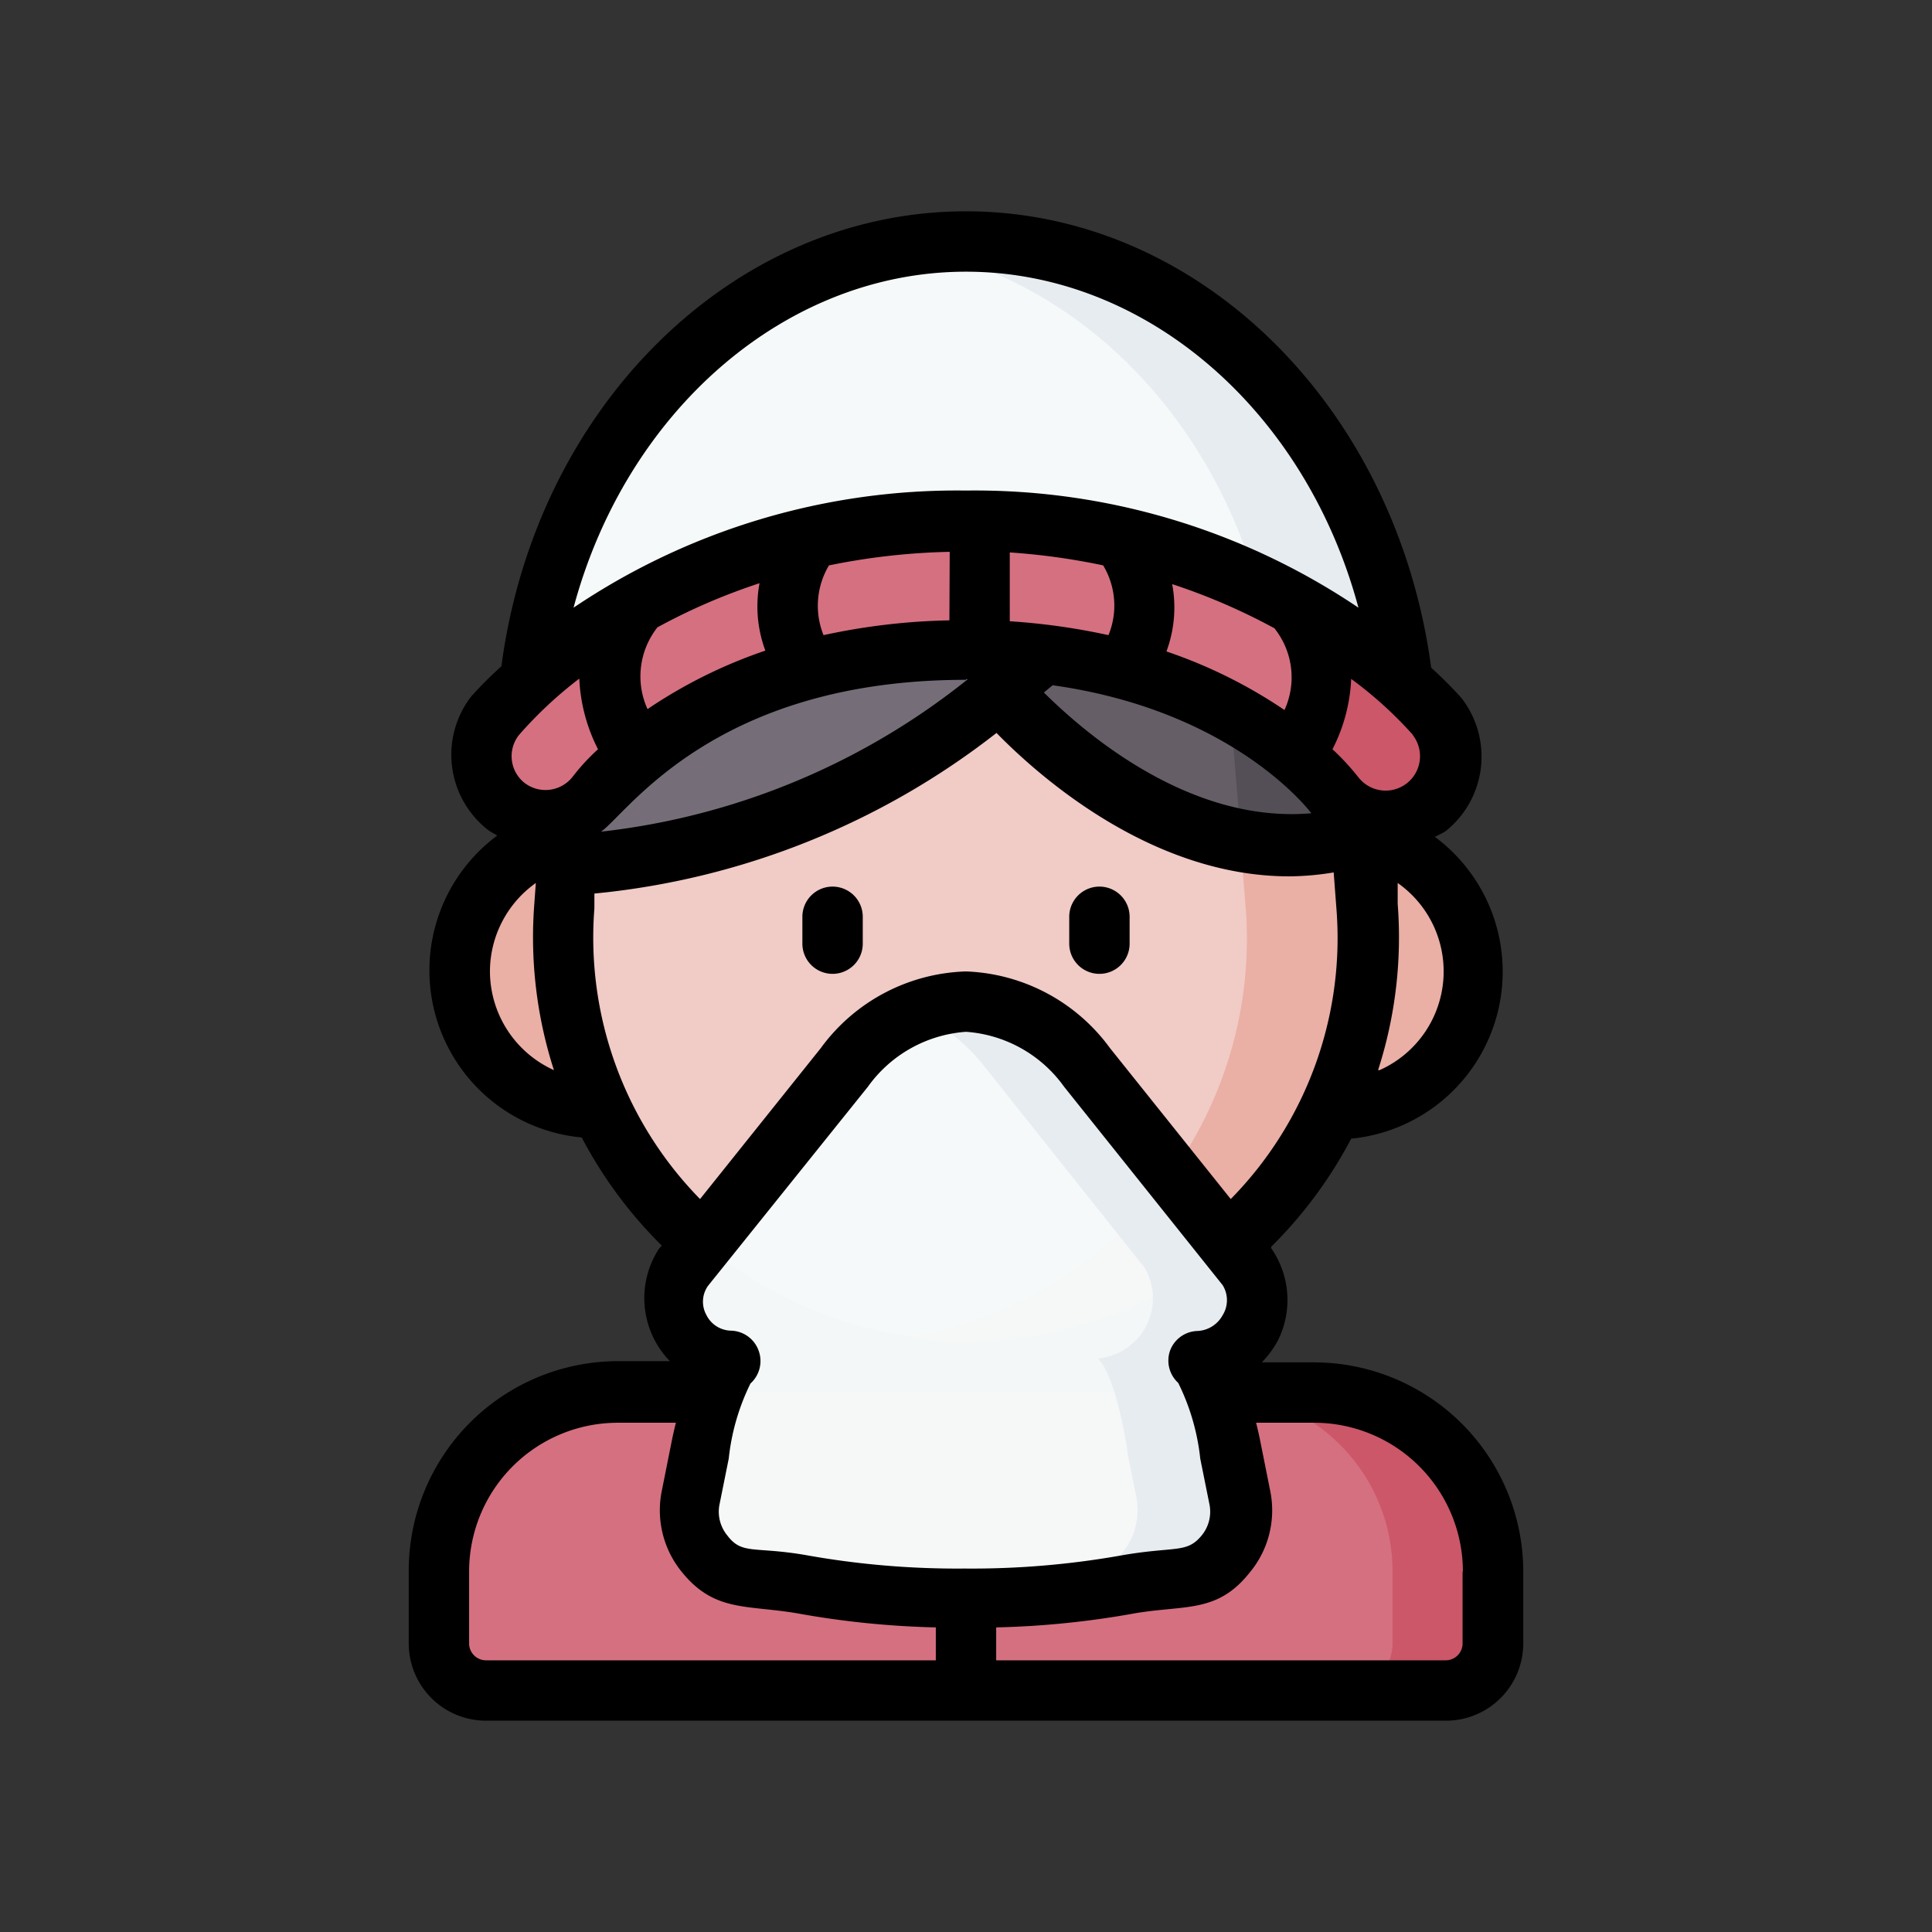 <?xml version="1.0" ?>
<!-- Скачано с сайта svg4.ru / Downloaded from svg4.ru -->
<svg width="800px" height="800px" viewBox="0 0 64 64" xmlns="http://www.w3.org/2000/svg">
<rect x="0" y="0" width="64" height="64" fill="#333333" stroke="none"/>
<defs>
<style>.cls-1{fill:#eaafa5;}.cls-2{fill:#f1cbc6;}.cls-3{fill:#665e66;}.cls-4{fill:#544f57;}.cls-5{fill:#756e78;}.cls-6{fill:#d57080;}.cls-7,.cls-8{fill:#f6f9f9;}.cls-11,.cls-7{fill-opacity:0.99;}.cls-11,.cls-9{fill:#e7ecf1;}.cls-10{fill:#cb5769;}</style>
</defs>
<g data-name="Winter Avatar" id="Winter_Avatar-43">
<path class="cls-1" d="M44.18,36.77a4.6,4.6,0,0,0,1-9.09H18.87a4.6,4.6,0,0,0,.95,9.09Z" id="path114197-5-3"/>
<path class="cls-2" d="M18.79,28.69,18.68,30a13.36,13.36,0,1,0,26.64,0l-.19-2.33L37.26,17.05l-15.5,5.14Z" id="path99362-0-6"/>
<path class="cls-1" d="M40.19,21a12.56,12.56,0,0,1,.56,2.83l.32,3.84L41.26,30A13.37,13.37,0,0,1,30,44.31a13.57,13.57,0,0,0,2,.15A13.37,13.37,0,0,0,45.32,30l-.19-2.33Z" id="path101009-9-1"/>
<path class="cls-3" d="M33.15,22.9s5.57,6.66,12,4.77l-.32-3.84a12.66,12.66,0,0,0-5.21-9.24l-6.24,1.19Z" id="path113433-6-06"/>
<path class="cls-4" d="M32,12.14a12.36,12.36,0,0,0-2,.16,12.81,12.81,0,0,1,5.57,2.29,12.63,12.63,0,0,1,5.21,9.24l.32,3.84v.17a8.49,8.49,0,0,0,4.05-.17l-.32-3.84A12.76,12.76,0,0,0,32,12.14Z" id="path101011-3-3"/>
<path class="cls-5" d="M32,12.14A12.77,12.77,0,0,0,19.19,23.83l-.4,4.86A25,25,0,0,0,39.6,14.59,12.91,12.91,0,0,0,32,12.14Z" id="path22989-64-8-20"/>
<path class="cls-3" d="M32,12.14a12.36,12.36,0,0,0-2,.16,12.81,12.81,0,0,1,5.57,2.29,12.66,12.66,0,0,1,2.64,2.58,18.86,18.86,0,0,0,1.42-2.58A12.84,12.84,0,0,0,32,12.14Z" id="path186167-61"/>
<path class="cls-6" d="M20.47,46.13a5.92,5.92,0,0,0-5.93,5.93v2.38A1.56,1.56,0,0,0,16.1,56H47.9a1.56,1.56,0,0,0,1.56-1.56V52.06a5.92,5.92,0,0,0-5.93-5.93Z" id="path87473-7"/>
<path class="cls-7" d="M32,33.18a5.24,5.24,0,0,0-4,2.16L22.67,42a2,2,0,0,0,1.57,3c-.54.49-.92,2.46-1.06,3.18l-.28,1.4a2.25,2.25,0,0,0,2.2,2.69,52.44,52.44,0,0,0,6.9.64,52.44,52.44,0,0,0,6.9-.64,2.25,2.25,0,0,0,2.2-2.69l-.28-1.4c-.14-.71-.52-2.69-1.06-3.18a2,2,0,0,0,1.57-3L36,35.34A5.24,5.24,0,0,0,32,33.18Z" id="path85711-1"/>
<path class="cls-3" d="M32.09,12.14a13.43,13.43,0,0,0-2,.16,12.75,12.75,0,0,1,8.21,4.87,19.57,19.57,0,0,0,1.42-2.58A12.94,12.94,0,0,0,32.09,12.14Z" id="path186167-2-7-5"/>
<path class="cls-8" d="M17.64,22.57C18.58,14.24,24.77,8,32.09,8s13.52,6.24,14.46,14.57l-7.72-2.92L26.51,20Z" id="path15698-7-8-5"/>
<path class="cls-9" d="M32.09,8A13.83,13.83,0,0,0,30,8.18c5.87,1,10.67,6,12,12.67l4.56,1.72C45.61,14.24,39.42,8,32.09,8Z" id="path8791-4-4"/>
<path class="cls-6" d="M32.09,17.25c-10.34,0-15.59,6.47-15.59,6.47a2.14,2.14,0,0,0,3.37,2.63s3.57-4.83,12.22-4.83,12.23,4.83,12.23,4.83a2.14,2.14,0,0,0,3.37-2.63S42.44,17.25,32.09,17.25Z" id="path14243-9-5-7"/>
<path class="cls-10" d="M43.76,20.48A2.33,2.33,0,0,1,41.48,24a10.86,10.86,0,0,1,2.84,2.39,2.14,2.14,0,0,0,3.37-2.63A17,17,0,0,0,43.76,20.48Z" id="path8916-0-6"/>
<path class="cls-10" d="M40.21,46.13a5.92,5.92,0,0,1,5.92,5.93v2.38A1.56,1.56,0,0,1,44.57,56H47.9a1.56,1.56,0,0,0,1.56-1.56V52.06a5.92,5.92,0,0,0-5.93-5.93H40.21Z" id="path90058"/>
<path class="cls-11" d="M32,33.18a4.42,4.42,0,0,0-1.7.35,6,6,0,0,1,2.32,1.81L37.92,42a2,2,0,0,1-1.56,3c.54.49.91,2.47,1,3.18l.28,1.4a2.25,2.25,0,0,1-2.2,2.69c-1,0-2.3.45-5.19.6.52,0,1.07,0,1.7,0a52,52,0,0,0,6.89-.64,2.25,2.25,0,0,0,2.21-2.69l-.28-1.4c-.14-.71-.52-2.69-1.06-3.18a2,2,0,0,0,1.57-3L36,35.34A5.24,5.24,0,0,0,32,33.18Z" id="path90292"/>
<path d="M13.54,52.06v2.38A2.56,2.56,0,0,0,16.1,57H47.9a2.56,2.56,0,0,0,2.56-2.56V52.06a6.94,6.94,0,0,0-6.93-6.93H41.8a3.27,3.27,0,0,0,.53-.72,3,3,0,0,0-.22-3.06l0-.05a14.58,14.58,0,0,0,2.65-3.58,5.56,5.56,0,0,0,2.77-10,3.84,3.84,0,0,0,.35-.18,3.16,3.16,0,0,0,.53-4.42,13.17,13.17,0,0,0-1-1C46.25,13.45,39.7,7,32,7S17.75,13.45,16.61,22.07a13.35,13.35,0,0,0-1,1,3.16,3.16,0,0,0,.54,4.41c.1.08.22.13.32.2a5.56,5.56,0,0,0,2.8,10,14.58,14.58,0,0,0,2.65,3.58l-.1.12a3,3,0,0,0,.37,3.71H20.47A6.94,6.94,0,0,0,13.54,52.06Zm2,2.38V52.06a4.93,4.93,0,0,1,4.93-4.93h1.92c-.06.24-.11.46-.16.72l-.31,1.55a3.23,3.23,0,0,0,.68,2.69c1.07,1.31,2.12,1.07,3.79,1.35a29.43,29.43,0,0,0,4.61.47V55H16.1A.56.56,0,0,1,15.54,54.44ZM23.45,42.6,28.75,36A4.37,4.37,0,0,1,32,34.18h0A4.37,4.37,0,0,1,35.25,36l5.25,6.57a.94.94,0,0,1,0,1,1,1,0,0,1-.82.52,1,1,0,0,0-.92.65,1,1,0,0,0,.27,1.07,7.41,7.41,0,0,1,.73,2.51l.31,1.54a1.24,1.24,0,0,1-.26,1c-.49.6-.86.36-2.58.65a28.33,28.33,0,0,1-5.28.45,28.33,28.33,0,0,1-5.28-.45c-1.71-.29-2.09,0-2.58-.65a1.24,1.24,0,0,1-.26-1l.31-1.54a7.4,7.4,0,0,1,.72-2.49,1,1,0,0,0,.27-1.09,1,1,0,0,0-.91-.66.93.93,0,0,1-.82-.52A.91.91,0,0,1,23.45,42.6Zm25,9.46v2.38a.56.56,0,0,1-.56.56H33V53.91a29.43,29.43,0,0,0,4.61-.47c1.67-.28,2.72,0,3.79-1.35a3.22,3.22,0,0,0,.68-2.69l-.31-1.55c-.05-.26-.1-.48-.16-.72h1.92A4.93,4.93,0,0,1,48.46,52.06ZM45.65,35.45a14.33,14.33,0,0,0,.65-5.51l0-.69a3.58,3.58,0,0,1-.6,6.2ZM17.19,24.35a13.6,13.6,0,0,1,2-1.87,5.68,5.68,0,0,0,.62,2.34,6.89,6.89,0,0,0-.84.91,1.14,1.14,0,0,1-1.6.2A1.13,1.13,0,0,1,17.19,24.35Zm29.61,0A1.13,1.13,0,0,1,45,25.75a8.21,8.21,0,0,0-.86-.93,5.64,5.64,0,0,0,.62-2.33A13.14,13.14,0,0,1,46.8,24.34Zm-4.57-3.52a2.6,2.6,0,0,1,.32,2.69,16.33,16.33,0,0,0-3.91-1.94,4.19,4.19,0,0,0,.19-2.23A20.4,20.4,0,0,1,42.23,20.82Zm-5.68-2.09a2.58,2.58,0,0,1,.17,2.3,21.83,21.83,0,0,0-3.27-.46V18.3A22.28,22.28,0,0,1,36.55,18.73Zm-5.1,1.81a21.5,21.5,0,0,0-4.17.49,2.61,2.61,0,0,1,.18-2.31,22.11,22.11,0,0,1,4-.45Zm-6.09,1a16.33,16.33,0,0,0-3.91,1.94,2.62,2.62,0,0,1,.33-2.71,20.17,20.17,0,0,1,3.38-1.46A4.21,4.21,0,0,0,25.36,21.57Zm6.64.95h.06a23.61,23.61,0,0,1-12.15,5.05C20.8,26.93,23.66,22.52,32,22.52Zm2.87.2c5.92.83,8.44,4.07,8.57,4.24h0c-4,.35-7.46-2.61-8.86-4ZM32,9c6,0,11.26,4.64,13,11.13a22.72,22.72,0,0,0-13-3.88,22.72,22.72,0,0,0-13,3.88C20.74,13.64,26,9,32,9ZM16.23,32.18a3.6,3.6,0,0,1,1.52-2.93l-.05.69a14.33,14.33,0,0,0,.65,5.51A3.6,3.6,0,0,1,16.23,32.18Zm3.46-2.09,0-.49a25.61,25.61,0,0,0,13.32-5.32c1.46,1.49,5.17,4.75,9.7,4.75a9.33,9.33,0,0,0,1.47-.13l.09,1.19a12.33,12.33,0,0,1-3.5,9.63l-4-5A6.18,6.18,0,0,0,32,32.18h0a6.18,6.18,0,0,0-4.81,2.54l-4,5A12.37,12.37,0,0,1,19.69,30.09Z"/>
<path d="M28.58,31.26v-.89a1,1,0,0,0-2,0v.89a1,1,0,1,0,2,0Z"/>
<path d="M36.42,32.26a1,1,0,0,0,1-1v-.89a1,1,0,0,0-2,0v.89A1,1,0,0,0,36.42,32.26Z"/>
</g>
</svg>